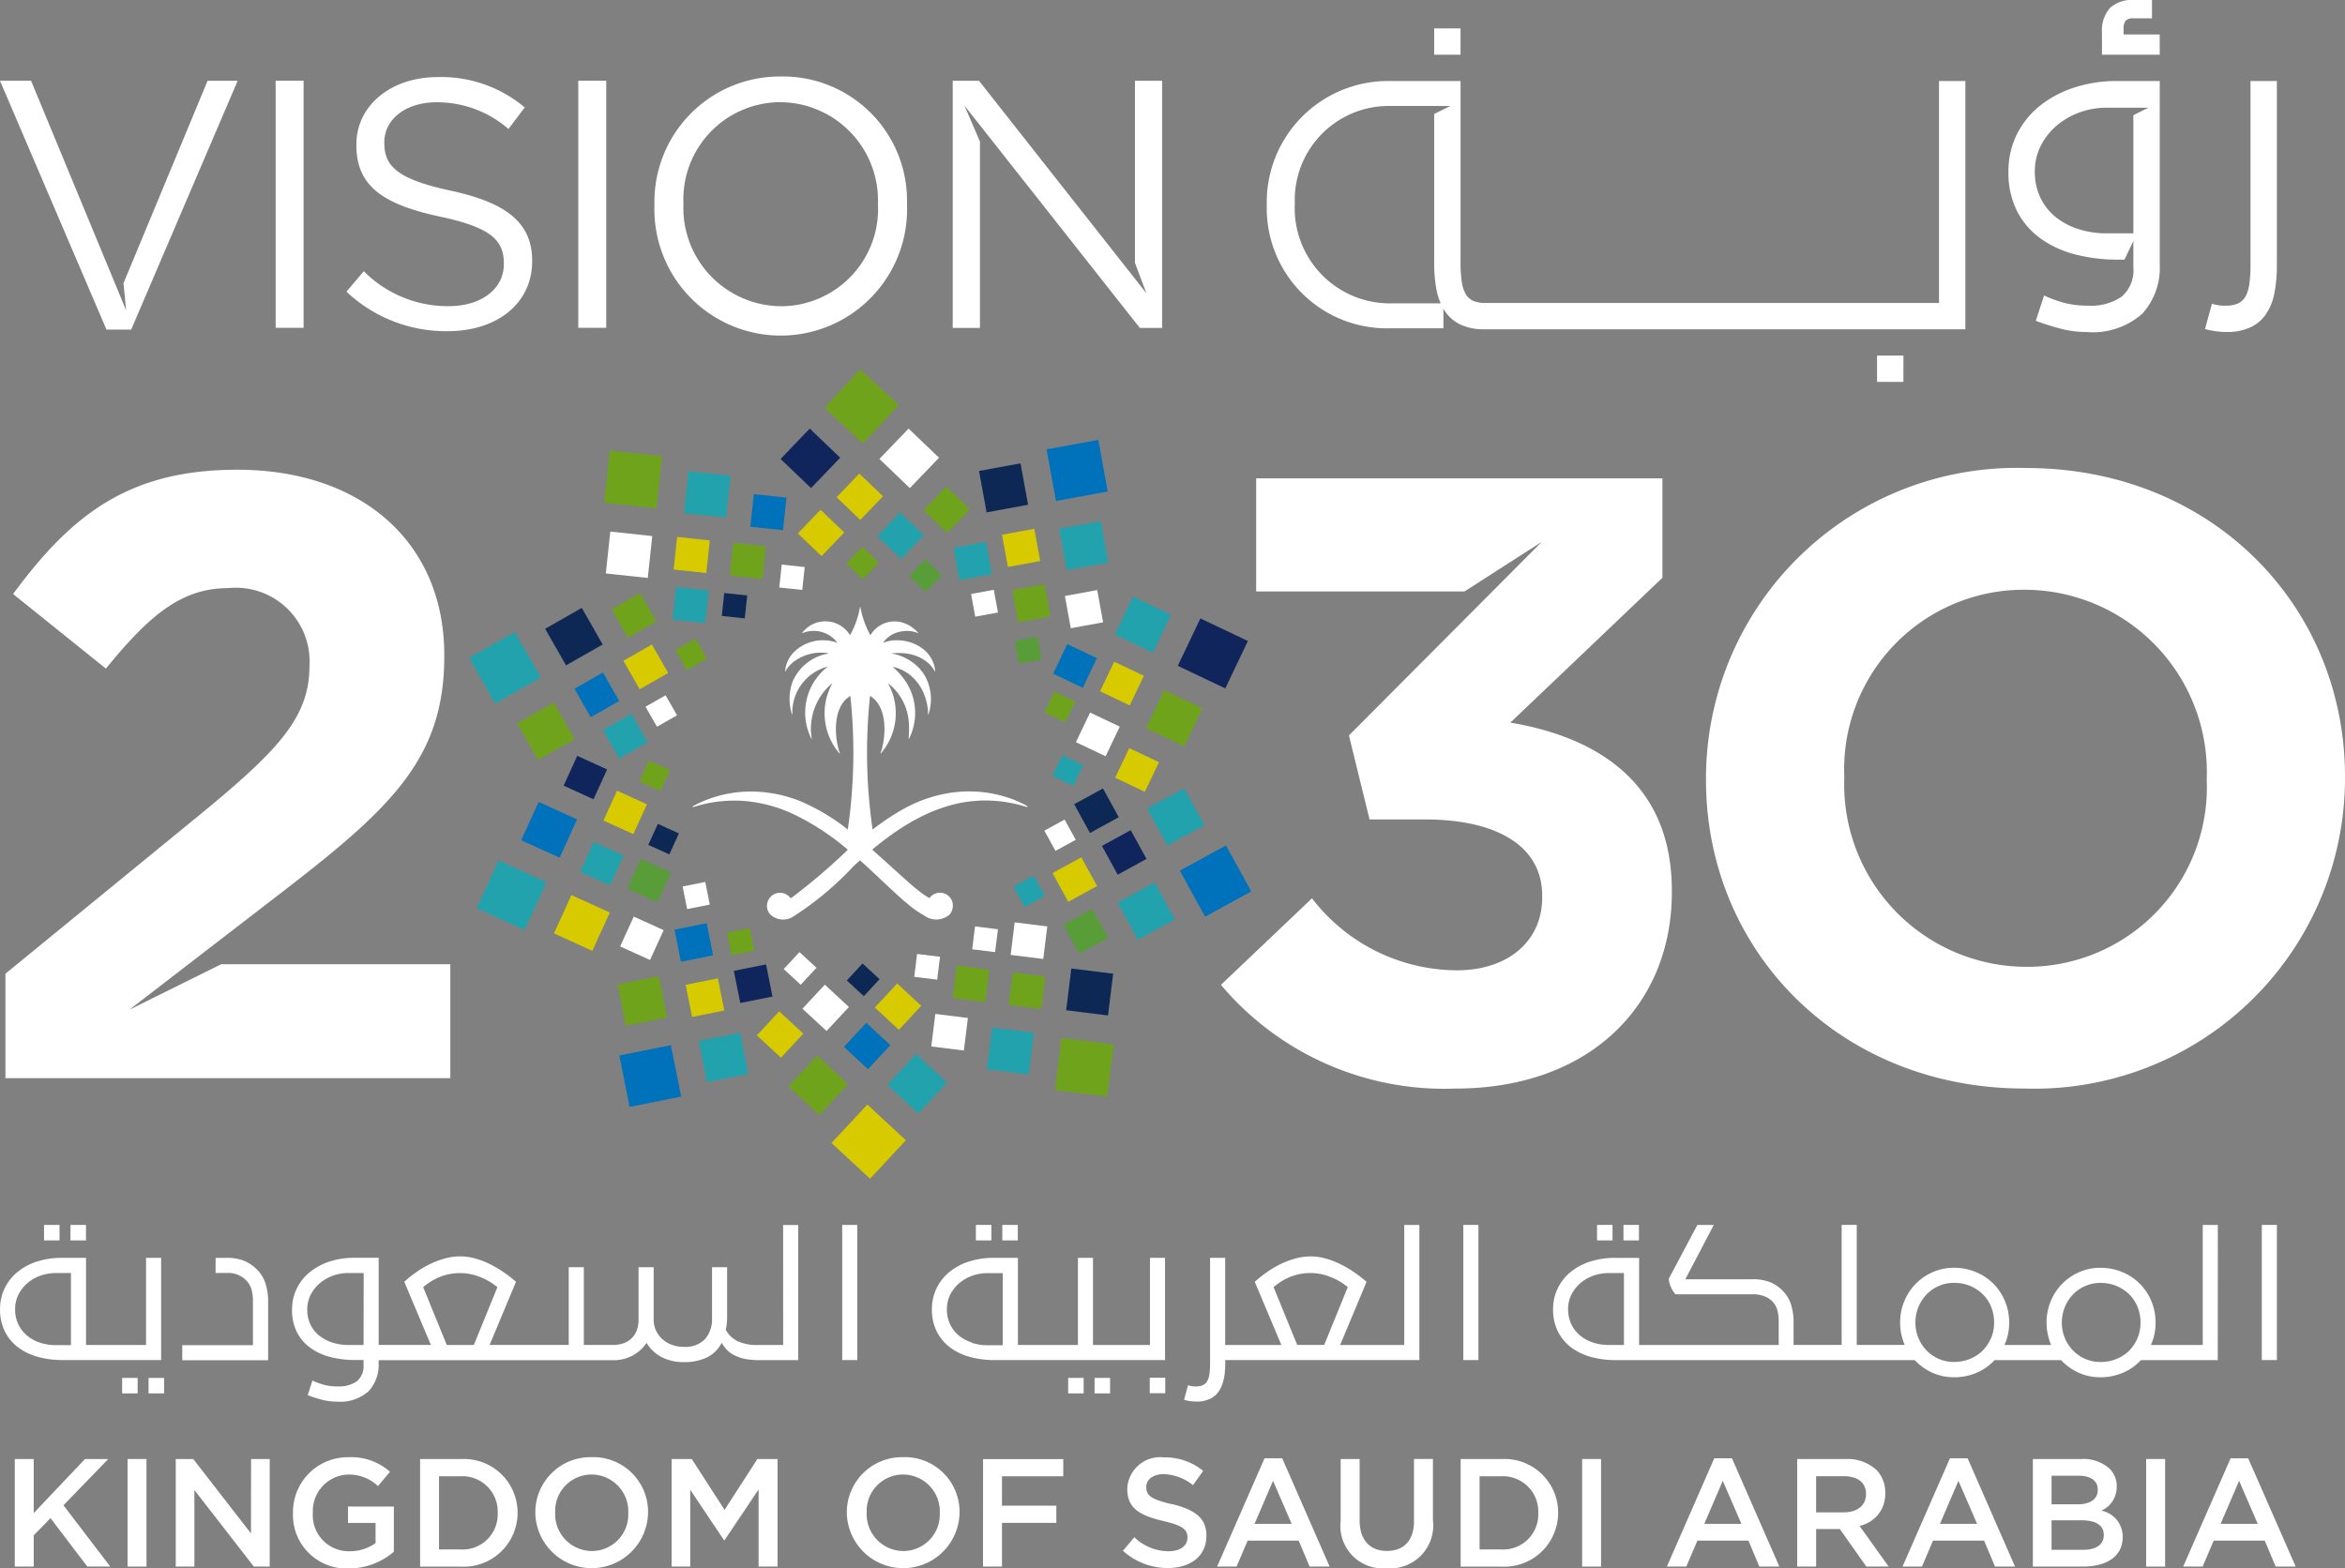 <svg id="Group_2275" data-name="Group 2275" xmlns="http://www.w3.org/2000/svg" xmlns:xlink="http://www.w3.org/1999/xlink" width="96.503" height="64.559" viewBox="0 0 96.503 64.559">
  <rect x="0" y="0" width="96.503" height="64.559" fill="#808080" stroke="none"/>
  <defs>
    <clipPath id="clip-path">
      <rect id="Rectangle_1152" data-name="Rectangle 1152" width="96.503" height="64.559" fill="none"/>
    </clipPath>
  </defs>
  <g id="Group_2274" data-name="Group 2274" clip-path="url(#clip-path)">
    <path id="Path_4936" data-name="Path 4936" d="M352.049,23.011a1.589,1.589,0,0,0,.644-.548,2.35,2.35,0,0,0,.346-.866,5.865,5.865,0,0,0,.1-1.144V12.871h-1.085v7.582a5.393,5.393,0,0,1-.048.778,1.453,1.453,0,0,1-.162.515.684.684,0,0,1-.312.284,1.258,1.258,0,0,1-.509.088,1.653,1.653,0,0,1-.556-.081l-.285,1.042a3.331,3.331,0,0,0,.882.122,2.287,2.287,0,0,0,.983-.19" transform="translate(-259.44 -9.536)" fill="#fff"/>
    <path id="Path_4937" data-name="Path 4937" d="M336.186,1.417H334.7V1.166a.5.5,0,0,1,.088-.317.438.438,0,0,1,.335-.094h.746V0H335.1a1.317,1.317,0,0,0-.957.325,1.417,1.417,0,0,0-.332,1.042v.884h2.377Z" transform="translate(-247.309)" fill="#fff"/>
    <rect id="Rectangle_1092" data-name="Rectangle 1092" width="1.085" height="1.083" transform="translate(77.246 14.637)" fill="#fff"/>
    <rect id="Rectangle_1093" data-name="Rectangle 1093" width="1.085" height="1.083" transform="translate(59.02 1.169)" fill="#fff"/>
    <path id="Path_4938" data-name="Path 4938" d="M320.292,19.363a4.277,4.277,0,0,0,1.431.65,6.858,6.858,0,0,0,1.722.21h.287l.365-.764v1.075a1.426,1.426,0,0,1-.488,1.219,2.249,2.249,0,0,1-1.371.365,3.923,3.923,0,0,1-.9-.095,5.256,5.256,0,0,1-.916-.324l-.339,1.042a9.856,9.856,0,0,0,1.105.345,4.148,4.148,0,0,0,.97.115,3.076,3.076,0,0,0,2.306-.751,2.809,2.809,0,0,0,.719-2.024V12.871h-1.736a5.6,5.6,0,0,0-1.831.285,4.425,4.425,0,0,0-1.418.778,3.477,3.477,0,0,0-.916,1.178,3.406,3.406,0,0,0-.325,1.482,3.493,3.493,0,0,0,.36,1.645,3.167,3.167,0,0,0,.977,1.124m0-3.838a2.655,2.655,0,0,1,.664-.833,3.09,3.09,0,0,1,.942-.535,3.248,3.248,0,0,1,1.064-.188v0h1.753l-.62.309v4.863H323a3.763,3.763,0,0,1-1.146-.17,2.869,2.869,0,0,1-.943-.494,2.285,2.285,0,0,1-.637-.8,2.438,2.438,0,0,1-.231-1.083,2.3,2.3,0,0,1,.251-1.069" transform="translate(-236.304 -9.536)" fill="#fff"/>
    <path id="Path_4939" data-name="Path 4939" d="M206.189,23.05h2.255v-.811c.022.038.043.077.068.112a1.587,1.587,0,0,0,.644.549,2.286,2.286,0,0,0,.983.19h19.785V12.871h-1.085v9.136H210.18a1.253,1.253,0,0,1-.509-.088.684.684,0,0,1-.312-.284,1.461,1.461,0,0,1-.162-.514,5.411,5.411,0,0,1-.047-.779V12.871h-2.932a4.991,4.991,0,0,0-5.043,5.09v.028a4.944,4.944,0,0,0,5.015,5.061m-3.86-5.118a3.869,3.869,0,0,1,3.86-4.035h2.539l-.665.331v6.113a5.823,5.823,0,0,0,.1,1.144,2.616,2.616,0,0,0,.168.538h-2.117a3.916,3.916,0,0,1-3.888-4.063Z" transform="translate(-149.044 -9.536)" fill="#fff"/>
    <path id="Path_4940" data-name="Path 4940" d="M158.8,20.327l.472,1.248-6.891-8.749H151.3V23h1.121V15.331l-.638-1.482L159,23h.917V12.826H158.8Z" transform="translate(-112.093 -9.502)" fill="#fff"/>
    <path id="Path_4941" data-name="Path 4941" d="M205.812,86.033l6.256-5.962V75.979H195.35v4.656h8.573l3.181-2.043-7.937,7.969.849,3.458h2.262c3.04,0,4.843,1.129,4.843,3.14v.07c0,1.835-1.449,3-3.5,3a7.552,7.552,0,0,1-5.973-2.963L193.9,96.828a12.014,12.014,0,0,0,9.649,4.269c5.514,0,8.907-3.422,8.907-8.079v-.07c0-4.586-3.287-6.35-6.645-6.914" transform="translate(-143.655 -56.29)" fill="#fff"/>
    <path id="Path_4942" data-name="Path 4942" d="M109.141,12.154a5.157,5.157,0,0,0-5.211,5.259v.029a5.2,5.2,0,1,0,10.393-.029v-.03a5.109,5.109,0,0,0-5.182-5.23m3.988,5.288a4,4,0,0,1-3.988,4.169,4.047,4.047,0,0,1-4.018-4.2v-.03a4,4,0,0,1,3.988-4.169,4.046,4.046,0,0,1,4.017,4.2Z" transform="translate(-76.998 -9.005)" fill="#fff"/>
    <path id="Path_4943" data-name="Path 4943" d="M284.111,74.344a12.783,12.783,0,0,0-13.184,12.77v.071c0,7.02,5.478,12.7,13.113,12.7a12.783,12.783,0,0,0,13.184-12.771v-.07c0-7.02-5.479-12.7-13.113-12.7m7.423,12.841a7.392,7.392,0,0,1-7.423,7.69,7.509,7.509,0,0,1-7.493-7.761v-.07a7.392,7.392,0,0,1,7.423-7.69,7.509,7.509,0,0,1,7.494,7.76Z" transform="translate(-200.721 -55.079)" fill="#fff"/>
    <rect id="Rectangle_1094" data-name="Rectangle 1094" width="1.15" height="10.169" transform="translate(23.798 3.324)" fill="#fff"/>
    <path id="Path_4944" data-name="Path 4944" d="M5.967,96.84l1.051-.809,5.407-4.166c4.383-3.386,6.5-5.432,6.5-9.56v-.07c0-4.621-3.393-7.621-8.518-7.621-4.418,0-6.786,1.8-9.226,5.116L5,82.8c1.838-2.258,3.146-3.315,5.054-3.315a3.033,3.033,0,0,1,3.323,3.21c0,2.046-1.2,3.386-4.277,5.927L.866,95.357v4.3H19.175V94.969H9.741Z" transform="translate(-0.642 -55.279)" fill="#fff"/>
    <path id="Path_4945" data-name="Path 4945" d="M5.4,23.068,9.782,12.826H8.545L5.082,21.162l.111,1.118-.287-.694-3-7.246-.627-1.515H0L4.382,23.068Z" transform="translate(-0.001 -9.502)" fill="#fff"/>
    <rect id="Rectangle_1095" data-name="Rectangle 1095" width="1.15" height="10.169" transform="translate(11.344 3.324)" fill="#fff"/>
    <path id="Path_4946" data-name="Path 4946" d="M59.35,16.943c-2.242-.48-2.766-1.017-2.766-1.976v-.029c0-.915.844-1.642,2.169-1.642a4.481,4.481,0,0,1,2.94,1.1l.669-.886a5.322,5.322,0,0,0-3.58-1.25c-1.936,0-3.348,1.177-3.348,2.775v.029c0,1.671,1.077,2.426,3.42,2.935,2.14.45,2.649.988,2.649,1.932v.029c0,1-.9,1.728-2.27,1.728a4.858,4.858,0,0,1-3.494-1.438l-.713.842a5.966,5.966,0,0,0,4.163,1.627c2.023,0,3.479-1.134,3.479-2.877V19.82c0-1.554-1.048-2.382-3.318-2.877" transform="translate(-40.768 -9.087)" fill="#fff"/>
    <path id="Path_4947" data-name="Path 4947" d="M125.158,68.076l1.253,1.2-1.2,1.25-1.253-1.2Z" transform="translate(-91.835 -50.435)" fill="#11255d"/>
    <path id="Path_4948" data-name="Path 4948" d="M139.664,69.326l1.252,1.2,1.2-1.25-1.253-1.2Z" transform="translate(-103.473 -50.435)" fill="#fff"/>
    <path id="Path_4949" data-name="Path 4949" d="M132.855,76.2l.976.934.936-.974-.976-.934Z" transform="translate(-98.428 -55.733)" fill="#d7cb00"/>
    <path id="Path_4950" data-name="Path 4950" d="M146.659,78.263l.976.935.936-.974-.976-.935Z" transform="translate(-108.655 -57.261)" fill="#70a31c"/>
    <path id="Path_4951" data-name="Path 4951" d="M126.7,81.945l.976.935.936-.974-.975-.935Z" transform="translate(-93.867 -59.989)" fill="#d7cb00"/>
    <path id="Path_4952" data-name="Path 4952" d="M139.331,82.382l.975.935.936-.974-.976-.935Z" transform="translate(-103.226 -60.313)" fill="#22a2ad"/>
    <path id="Path_4953" data-name="Path 4953" d="M134.391,87.53l.686.658.658-.685-.686-.657Z" transform="translate(-99.566 -64.34)" fill="#70a31c"/>
    <path id="Path_4954" data-name="Path 4954" d="M144.38,89.522l.686.658.659-.685-.686-.657Z" transform="translate(-106.967 -65.817)" fill="#589d38"/>
    <rect id="Rectangle_1096" data-name="Rectangle 1096" width="2.165" height="2.161" transform="translate(43.068 18.496) rotate(-10.384)" fill="#0072bb"/>
    <rect id="Rectangle_1097" data-name="Rectangle 1097" width="1.736" height="1.733" transform="translate(40.289 19.385) rotate(-10.378)" fill="#0d2854"/>
    <rect id="Rectangle_1098" data-name="Rectangle 1098" width="1.736" height="1.733" transform="matrix(0.984, -0.18, 0.18, 0.984, 43.59, 21.762)" fill="#22a2ad"/>
    <rect id="Rectangle_1099" data-name="Rectangle 1099" width="1.352" height="1.349" transform="translate(41.235 22.01) rotate(-10.378)" fill="#d7cb00"/>
    <rect id="Rectangle_1100" data-name="Rectangle 1100" width="1.352" height="1.349" transform="translate(43.823 24.532) rotate(-10.378)" fill="#fff"/>
    <rect id="Rectangle_1101" data-name="Rectangle 1101" width="1.352" height="1.35" transform="translate(39.242 22.55) rotate(-10.378)" fill="#22a2ad"/>
    <rect id="Rectangle_1102" data-name="Rectangle 1102" width="1.352" height="1.349" transform="translate(41.657 24.289) rotate(-10.378)" fill="#70a31c"/>
    <rect id="Rectangle_1103" data-name="Rectangle 1103" width="0.951" height="0.95" transform="translate(39.962 24.449) rotate(-10.393)" fill="#fff"/>
    <rect id="Rectangle_1104" data-name="Rectangle 1104" width="0.951" height="0.949" transform="translate(41.759 26.38) rotate(-10.362)" fill="#589d38"/>
    <path id="Path_4955" data-name="Path 4955" d="M187.973,98.236l-.93,1.951,1.955.928.93-1.951Z" transform="translate(-138.574 -72.78)" fill="#11255d"/>
    <path id="Path_4956" data-name="Path 4956" d="M177.792,94.758l-.746,1.565,1.568.744.746-1.565Z" transform="translate(-131.168 -70.203)" fill="#22a2ad"/>
    <path id="Path_4957" data-name="Path 4957" d="M182.744,109.635,182,111.2l1.569.744.746-1.565Z" transform="translate(-134.836 -81.225)" fill="#70a31c"/>
    <path id="Path_4958" data-name="Path 4958" d="M175.286,105.106l-.581,1.219,1.221.58.581-1.219Z" transform="translate(-129.434 -77.87)" fill="#d7cb00"/>
    <path id="Path_4959" data-name="Path 4959" d="M177.677,118.83l-.581,1.219,1.221.58.582-1.219Z" transform="translate(-131.205 -88.037)" fill="#d7cb00"/>
    <path id="Path_4960" data-name="Path 4960" d="M167.827,102.306l-.581,1.219,1.221.58.581-1.219Z" transform="translate(-123.907 -75.795)" fill="#0072bb"/>
    <path id="Path_4961" data-name="Path 4961" d="M171.45,113.187l-.581,1.219,1.221.58.582-1.219Z" transform="translate(-126.591 -83.857)" fill="#fff"/>
    <path id="Path_4962" data-name="Path 4962" d="M166.275,109.871l-.409.857.859.408.409-.857Z" transform="translate(-122.885 -81.4)" fill="#70a31c"/>
    <rect id="Rectangle_1105" data-name="Rectangle 1105" width="0.95" height="0.951" transform="matrix(0.43, -0.903, 0.903, 0.43, 43.307, 31.943)" fill="#22a2ad"/>
    <path id="Path_4963" data-name="Path 4963" d="M189.271,134.289l-1.9,1.039,1.041,1.894,1.9-1.039Z" transform="translate(-138.819 -99.49)" fill="#0072bb"/>
    <path id="Path_4964" data-name="Path 4964" d="M183.7,125.215l-1.522.834.835,1.519,1.522-.834Z" transform="translate(-134.971 -92.768)" fill="#22a2ad"/>
    <path id="Path_4965" data-name="Path 4965" d="M179,140.172l-1.523.834.835,1.52,1.522-.834Z" transform="translate(-131.484 -103.849)" fill="#22a2ad"/>
    <path id="Path_4966" data-name="Path 4966" d="M176.183,131.868l-1.185.649.65,1.183,1.186-.649Z" transform="translate(-129.651 -97.697)" fill="#11255d"/>
    <path id="Path_4967" data-name="Path 4967" d="M170.077,144.394l-1.186.649.65,1.183,1.186-.649Z" transform="translate(-125.126 -106.977)" fill="#589d38"/>
    <path id="Path_4968" data-name="Path 4968" d="M171.775,125.241l-1.186.649.65,1.184,1.186-.649Z" transform="translate(-126.384 -92.787)" fill="#0d2854"/>
    <path id="Path_4969" data-name="Path 4969" d="M168.334,136.181l-1.186.649.65,1.183,1.186-.649Z" transform="translate(-123.835 -100.893)" fill="#d7cb00"/>
    <path id="Path_4970" data-name="Path 4970" d="M166.687,130.183l-.834.457.458.832.834-.456Z" transform="translate(-122.875 -96.449)" fill="#fff"/>
    <path id="Path_4971" data-name="Path 4971" d="M161.79,139.1l-.834.457.457.832.834-.456Z" transform="translate(-119.247 -103.054)" fill="#22a2ad"/>
    <rect id="Rectangle_1106" data-name="Rectangle 1106" width="2.161" height="2.165" transform="matrix(0.123, -0.992, 0.992, 0.123, 43.416, 44.868)" fill="#70a31c"/>
    <rect id="Rectangle_1107" data-name="Rectangle 1107" width="1.733" height="1.736" transform="matrix(0.123, -0.992, 0.992, 0.123, 43.875, 41.584)" fill="#0d2854"/>
    <rect id="Rectangle_1108" data-name="Rectangle 1108" width="1.733" height="1.737" transform="matrix(0.123, -0.992, 0.992, 0.123, 40.614, 44.015)" fill="#22a2ad"/>
    <rect id="Rectangle_1109" data-name="Rectangle 1109" width="1.35" height="1.352" transform="matrix(0.123, -0.992, 0.992, 0.123, 41.511, 41.366)" fill="#70a31c"/>
    <rect id="Rectangle_1110" data-name="Rectangle 1110" width="1.35" height="1.352" transform="matrix(0.123, -0.992, 0.992, 0.123, 38.325, 43.074)" fill="#fff"/>
    <rect id="Rectangle_1111" data-name="Rectangle 1111" width="1.35" height="1.352" transform="translate(41.591 39.306) rotate(-82.935)" fill="#fff"/>
    <rect id="Rectangle_1112" data-name="Rectangle 1112" width="1.35" height="1.352" transform="translate(39.206 41.084) rotate(-82.935)" fill="#70a31c"/>
    <rect id="Rectangle_1113" data-name="Rectangle 1113" width="0.949" height="0.951" transform="matrix(0.123, -0.992, 0.992, 0.123, 40.008, 39.074)" fill="#fff"/>
    <rect id="Rectangle_1114" data-name="Rectangle 1114" width="0.949" height="0.951" transform="matrix(0.123, -0.992, 0.992, 0.123, 37.624, 40.207)" fill="#fff"/>
    <path id="Path_4972" data-name="Path 4972" d="M135.116,176.914l-1.586-1.47-1.473,1.584,1.586,1.47Z" transform="translate(-97.837 -129.98)" fill="#d7cb00"/>
    <path id="Path_4973" data-name="Path 4973" d="M133.988,60.132l-1.586-1.47-1.473,1.584,1.586,1.47Z" transform="translate(-97.001 -43.461)" fill="#70a31c"/>
    <path id="Path_4974" data-name="Path 4974" d="M143.379,168.592l-1.273-1.179-1.181,1.27,1.273,1.179Z" transform="translate(-104.407 -124.031)" fill="#22a2ad"/>
    <path id="Path_4975" data-name="Path 4975" d="M127.672,168.852l-1.273-1.179-1.181,1.27,1.273,1.179Z" transform="translate(-92.77 -124.224)" fill="#70a31c"/>
    <path id="Path_4976" data-name="Path 4976" d="M135.931,163.4l-.991-.918-.92.989.991.918Z" transform="translate(-99.291 -120.38)" fill="#0072bb"/>
    <path id="Path_4977" data-name="Path 4977" d="M122.1,161.569l-.991-.918-.92.989.991.919Z" transform="translate(-89.042 -119.022)" fill="#d7cb00"/>
    <path id="Path_4978" data-name="Path 4978" d="M140.842,157.14l-.991-.918-.92.989.991.918Z" transform="translate(-102.93 -115.74)" fill="#d7cb00"/>
    <path id="Path_4979" data-name="Path 4979" d="M129.355,157.33l-.991-.918-.92.989.991.918Z" transform="translate(-94.42 -115.881)" fill="#fff"/>
    <path id="Path_4980" data-name="Path 4980" d="M135.842,153.7l-.7-.646-.647.7.7.646Z" transform="translate(-99.646 -113.396)" fill="#0d2854"/>
    <path id="Path_4981" data-name="Path 4981" d="M125.82,151.878l-.7-.646-.648.7.7.646Z" transform="translate(-92.22 -112.043)" fill="#fff"/>
    <rect id="Rectangle_1115" data-name="Rectangle 1115" width="2.165" height="2.16" transform="translate(25.486 43.444) rotate(-11.33)" fill="#0072bb"/>
    <rect id="Rectangle_1116" data-name="Rectangle 1116" width="1.736" height="1.733" transform="matrix(0.981, -0.196, 0.196, 0.981, 28.753, 42.844)" fill="#22a2ad"/>
    <rect id="Rectangle_1117" data-name="Rectangle 1117" width="1.736" height="1.733" transform="translate(25.413 40.522) rotate(-11.345)" fill="#70a31c"/>
    <rect id="Rectangle_1118" data-name="Rectangle 1118" width="1.352" height="1.35" transform="translate(28.216 40.535) rotate(-11.327)" fill="#d7cb00"/>
    <rect id="Rectangle_1119" data-name="Rectangle 1119" width="1.352" height="1.35" transform="translate(30.199 39.962) rotate(-11.327)" fill="#11255d"/>
    <rect id="Rectangle_1120" data-name="Rectangle 1120" width="1.352" height="1.35" transform="translate(27.756 38.264) rotate(-11.327)" fill="#0072bb"/>
    <rect id="Rectangle_1121" data-name="Rectangle 1121" width="0.951" height="0.949" transform="translate(29.92 38.389) rotate(-11.319)" fill="#70a31c"/>
    <rect id="Rectangle_1122" data-name="Rectangle 1122" width="0.951" height="0.949" transform="translate(28.091 36.489) rotate(-11.35)" fill="#fff"/>
    <path id="Path_4982" data-name="Path 4982" d="M77.675,139.552l.9-1.966-1.97-.9-.9,1.966Z" transform="translate(-56.087 -101.27)" fill="#22a2ad"/>
    <path id="Path_4983" data-name="Path 4983" d="M89.551,144.472l.72-1.577-1.58-.718-.72,1.577Z" transform="translate(-65.175 -105.334)" fill="#d7cb00"/>
    <path id="Path_4984" data-name="Path 4984" d="M84.352,129.677l.72-1.577-1.581-.719-.72,1.578Z" transform="translate(-61.323 -94.373)" fill="#0072bb"/>
    <rect id="Rectangle_1123" data-name="Rectangle 1123" width="1.35" height="1.351" transform="translate(23.874 35.884) rotate(-65.486)" fill="#22a2ad"/>
    <path id="Path_4985" data-name="Path 4985" d="M99.712,147.38l.561-1.228-1.23-.559-.561,1.228Z" transform="translate(-72.962 -107.865)" fill="#fff"/>
    <rect id="Rectangle_1124" data-name="Rectangle 1124" width="1.35" height="1.351" transform="translate(23.195 32.339) rotate(-65.477)" fill="#11255d"/>
    <rect id="Rectangle_1125" data-name="Rectangle 1125" width="1.35" height="1.351" transform="translate(25.818 36.578) rotate(-65.477)" fill="#589d38"/>
    <path id="Path_4986" data-name="Path 4986" d="M97.059,127.384l.561-1.228-1.23-.56-.561,1.229Z" transform="translate(-70.996 -93.05)" fill="#d7cb00"/>
    <path id="Path_4987" data-name="Path 4987" d="M103.823,132.122l.394-.864-.866-.394-.394.864Z" transform="translate(-76.278 -96.953)" fill="#0d2854"/>
    <path id="Path_4988" data-name="Path 4988" d="M102.4,122.053l.394-.864-.866-.393-.394.864Z" transform="translate(-75.224 -89.494)" fill="#70a31c"/>
    <path id="Path_4989" data-name="Path 4989" d="M75.577,103.329l1.881-1.07-1.073-1.877-1.88,1.07Z" transform="translate(-55.198 -74.37)" fill="#22a2ad"/>
    <path id="Path_4990" data-name="Path 4990" d="M82.977,113.958l1.509-.858-.861-1.506-1.508.859Z" transform="translate(-60.838 -82.676)" fill="#70a31c"/>
    <path id="Path_4991" data-name="Path 4991" d="M87.434,98.923l1.509-.858-.861-1.506-1.508.859Z" transform="translate(-64.14 -71.537)" fill="#0d2854"/>
    <path id="Path_4992" data-name="Path 4992" d="M91.892,108.662l1.174-.669-.67-1.172-1.174.668Z" transform="translate(-67.583 -79.14)" fill="#0072bb"/>
    <path id="Path_4993" data-name="Path 4993" d="M97.789,96.037l1.174-.669-.67-1.172-1.174.668Z" transform="translate(-71.952 -69.787)" fill="#70a31c"/>
    <path id="Path_4994" data-name="Path 4994" d="M96.407,115.214l1.175-.668-.67-1.173-1.175.669Z" transform="translate(-70.929 -83.995)" fill="#22a2ad"/>
    <path id="Path_4995" data-name="Path 4995" d="M99.667,104.218l1.175-.668-.67-1.173L99,103.046Z" transform="translate(-73.344 -75.848)" fill="#d7cb00"/>
    <path id="Path_4996" data-name="Path 4996" d="M102.986,111.734l.826-.47-.471-.824-.826.47Z" transform="translate(-75.95 -81.821)" fill="#fff"/>
    <path id="Path_4997" data-name="Path 4997" d="M107.733,102.738l.827-.47-.471-.824-.827.47Z" transform="translate(-79.467 -75.156)" fill="#70a31c"/>
    <rect id="Rectangle_1126" data-name="Rectangle 1126" width="2.161" height="2.164" transform="matrix(0.106, -0.994, 0.994, 0.106, 24.865, 20.693)" fill="#70a31c"/>
    <rect id="Rectangle_1127" data-name="Rectangle 1127" width="1.733" height="1.737" transform="translate(24.931 23.604) rotate(-83.894)" fill="#fff"/>
    <rect id="Rectangle_1128" data-name="Rectangle 1128" width="1.733" height="1.737" transform="translate(28.151 21.119) rotate(-83.894)" fill="#22a2ad"/>
    <rect id="Rectangle_1129" data-name="Rectangle 1129" width="1.35" height="1.352" transform="translate(27.722 23.443) rotate(-83.884)" fill="#d7cb00"/>
    <rect id="Rectangle_1130" data-name="Rectangle 1130" width="1.35" height="1.352" transform="translate(30.879 21.682) rotate(-83.904)" fill="#0072bb"/>
    <rect id="Rectangle_1131" data-name="Rectangle 1131" width="1.35" height="1.352" transform="translate(27.675 25.504) rotate(-83.883)" fill="#22a2ad"/>
    <rect id="Rectangle_1132" data-name="Rectangle 1132" width="1.35" height="1.352" transform="translate(30.031 23.686) rotate(-83.882)" fill="#70a31c"/>
    <rect id="Rectangle_1133" data-name="Rectangle 1133" width="0.949" height="0.951" transform="matrix(0.106, -0.994, 0.994, 0.106, 29.704, 25.353)" fill="#0d2854"/>
    <rect id="Rectangle_1134" data-name="Rectangle 1134" width="0.949" height="0.952" transform="matrix(0.106, -0.994, 0.994, 0.106, 32.069, 24.182)" fill="#fff"/>
    <path id="Path_4998" data-name="Path 4998" d="M123.787,104.6a4.433,4.433,0,0,0-.859-.371,5.11,5.11,0,0,0-2.361-.173,5.71,5.71,0,0,0-1.022.264l-.1.036a5.614,5.614,0,0,0-.541.241q-.231.117-.462.256a11,11,0,0,0-1.029.706,22.042,22.042,0,0,1-.106-5.49.008.008,0,0,1,.012-.005c.816.513.587,1.947.416,2.357,0,.008.009.014.015.007a2.53,2.53,0,0,0,.311-2.861c0-.008.006-.015.012-.01a2.317,2.317,0,0,1,.368.375,2.229,2.229,0,0,1,.462,1.218,3.641,3.641,0,0,1,0,.551c0,.043-.006.084-.01.122,0,.006,0,.008.01.006s0,0,.005,0a2.349,2.349,0,0,0-.005-2.144,2.684,2.684,0,0,0-.462-.631c-.057-.059-.118-.118-.184-.175a.008.008,0,0,1,.007-.014,1.775,1.775,0,0,1,.177.052,1.736,1.736,0,0,1,.462.243,1.916,1.916,0,0,1,.643.867,2.187,2.187,0,0,1,.149.792.008.008,0,0,0,.016,0,1.972,1.972,0,0,0-.165-1.62,1.908,1.908,0,0,0-.643-.622,2.069,2.069,0,0,0-.462-.206,1.341,1.341,0,0,0-.221-.049c-.009,0-.007-.015,0-.016q.114-.01.219-.012a2.262,2.262,0,0,1,.462.037,1.678,1.678,0,0,1,.643.255,1.344,1.344,0,0,1,.432.462c0,.008.016,0,.015-.006a1.3,1.3,0,0,0-.447-.869,1.658,1.658,0,0,0-.643-.338,1.844,1.844,0,0,0-.462-.066,1.452,1.452,0,0,0-.576.1c-.007,0-.014-.005-.009-.012a1.088,1.088,0,0,1,.586-.414,1.325,1.325,0,0,1,.462-.055,1.027,1.027,0,0,1,.378.089.008.008,0,0,0,.009-.013,1.444,1.444,0,0,0-.387-.314A1.237,1.237,0,0,0,118.44,97a1.156,1.156,0,0,0-1.111.551.008.008,0,0,1-.013,0c-.054-.1-.105-.2-.154-.313a3.705,3.705,0,0,1-.252-.839.007.007,0,1,0-.014,0,3.737,3.737,0,0,1-.253.842c-.048.11-.1.215-.152.309a.008.008,0,0,1-.013,0,1.19,1.19,0,0,0-1.96-.087.008.008,0,0,0,.009.013,1.212,1.212,0,0,1,1.425.38.008.008,0,0,1-.01.012,1.7,1.7,0,0,0-1.829.453,1.288,1.288,0,0,0-.3.717c0,.009.011.014.016.006a1.262,1.262,0,0,1,.283-.348,1.868,1.868,0,0,1,1.472-.394c.009,0,.011.015,0,.016a1.948,1.948,0,0,0-1.474,1.179,2.111,2.111,0,0,0-.017,1.317.008.008,0,0,0,.016,0c0-.012,0-.024,0-.036a1.951,1.951,0,0,1,1.43-1.918.008.008,0,0,1,.007.014,2.387,2.387,0,0,0-.651,2.95.008.008,0,0,0,.015,0,2.422,2.422,0,0,1,.82-2.265c.007-.005.018,0,.013.01a2.53,2.53,0,0,0,.311,2.861c.006.007.018,0,.015-.007-.171-.41-.4-1.844.416-2.357a.008.008,0,0,1,.013.005,22,22,0,0,1-.106,5.49,8.349,8.349,0,0,0-2.032-1.2c-.085-.032-.168-.06-.25-.087a5.369,5.369,0,0,0-1.92-.273,4.961,4.961,0,0,0-1.981.5c-.077.038-.142.074-.193.1a.019.019,0,0,0,.016.034c.059-.019.118-.035.176-.052a5.481,5.481,0,0,1,1.981-.194,5.91,5.91,0,0,1,1.92.516,10.161,10.161,0,0,1,2.285,1.487,25.026,25.026,0,0,1-2.285,1.953l-.073.04a.535.535,0,0,0-.953.188.516.516,0,0,0,.1.461.768.768,0,0,0,.922.134,12.767,12.767,0,0,0,2.529-2.106c.085-.078.172-.157.26-.235.088.078.174.156.259.234.464.425.889.839,1.278,1.192.16.145.314.28.462.4a4.047,4.047,0,0,0,.643.446.835.835,0,0,0,1.022-.022c.016-.014.032-.027.047-.042a.6.6,0,0,0,.1-.461.538.538,0,0,0-.4-.4.535.535,0,0,0-.552.208,1.937,1.937,0,0,1-.221-.135,7.562,7.562,0,0,1-.643-.519c-.145-.127-.3-.266-.462-.414-.316-.287-.663-.6-1.032-.926a12.811,12.811,0,0,1,1.032-.78q.226-.153.462-.294c.209-.124.424-.239.643-.344a6.569,6.569,0,0,1,1.022-.391,5.4,5.4,0,0,1,2.361-.146,5.928,5.928,0,0,1,.841.2.019.019,0,0,0,.017-.034" transform="translate(-81.503 -71.415)" fill="#fff"/>
    <rect id="Rectangle_1135" data-name="Rectangle 1135" width="0.638" height="0.637" transform="translate(5.026 56.717)" fill="#fff"/>
    <path id="Path_4999" data-name="Path 4999" d="M157.585,204.007V199.8h-.621v3.587H154.62V199.8H154v3.587H151.53V199.8h-.978a3.32,3.32,0,0,0-1.056.159,2.434,2.434,0,0,0-.807.442,1.966,1.966,0,0,0-.516.671,1.938,1.938,0,0,0-.182.836,1.987,1.987,0,0,0,.21.946,1.892,1.892,0,0,0,.559.651,2.413,2.413,0,0,0,.815.379,3.763,3.763,0,0,0,.978.124Zm-7.947-.72A1.625,1.625,0,0,1,149.1,203a1.357,1.357,0,0,1-.361-.465,1.422,1.422,0,0,1-.132-.624,1.3,1.3,0,0,1,.144-.608,1.539,1.539,0,0,1,.38-.473,1.712,1.712,0,0,1,.539-.3,1.891,1.891,0,0,1,.621-.1h.614v2.968h-.614a2.094,2.094,0,0,1-.656-.1" transform="translate(-109.64 -148.026)" fill="#fff"/>
    <rect id="Rectangle_1136" data-name="Rectangle 1136" width="0.621" height="5.562" transform="translate(34.659 50.42)" fill="#fff"/>
    <rect id="Rectangle_1137" data-name="Rectangle 1137" width="0.638" height="0.637" transform="translate(41.248 50.42)" fill="#fff"/>
    <rect id="Rectangle_1138" data-name="Rectangle 1138" width="0.638" height="0.637" transform="translate(47.315 56.71)" fill="#fff"/>
    <rect id="Rectangle_1139" data-name="Rectangle 1139" width="0.638" height="0.637" transform="translate(6.114 56.717)" fill="#fff"/>
    <path id="Path_5000" data-name="Path 5000" d="M66.592,199.516H65.576a1.935,1.935,0,0,1-.855-.155,1.145,1.145,0,0,1-.489-.465,2.671,2.671,0,0,0,.054-.581v-2h-.621v2.1a1.239,1.239,0,0,1-.287.856,1.107,1.107,0,0,1-.87.321,1.39,1.39,0,0,1-.5-.085,1.222,1.222,0,0,1-.389-.232,1.1,1.1,0,0,1-.256-.345,1.065,1.065,0,0,1-.1-.423v-2.193h-.622v2.147a1.22,1.22,0,0,1-.085.484.9.9,0,0,1-.233.325.923.923,0,0,1-.334.186,1.314,1.314,0,0,1-.4.058h-1.2v-3.2h-.621v3.2H54.511l1.087-2.6a5.527,5.527,0,0,0-.528-.407,4.647,4.647,0,0,0-.574-.333,3.392,3.392,0,0,0-.6-.225,2.3,2.3,0,0,0-.6-.081,2.326,2.326,0,0,0-.605.081,3.706,3.706,0,0,0-.6.221,3.808,3.808,0,0,0-.574.333,5.4,5.4,0,0,0-.517.41l1.095,2.6H49.946v-3.587h-.994a3.218,3.218,0,0,0-1.048.162,2.53,2.53,0,0,0-.811.446,1.983,1.983,0,0,0-.524.674,1.947,1.947,0,0,0-.187.849,2,2,0,0,0,.205.941,1.812,1.812,0,0,0,.559.643,2.443,2.443,0,0,0,.819.372,3.929,3.929,0,0,0,.986.12h.373v.179a.816.816,0,0,1-.279.7,1.286,1.286,0,0,1-.784.209,2.261,2.261,0,0,1-.517-.054,3.027,3.027,0,0,1-.524-.186l-.194.6a5.632,5.632,0,0,0,.633.2,2.382,2.382,0,0,0,.555.066,1.761,1.761,0,0,0,1.32-.43,1.607,1.607,0,0,0,.411-1.159v-.116H59.6a1.644,1.644,0,0,0,.8-.194,1.6,1.6,0,0,0,.571-.519,1.577,1.577,0,0,0,.613.582,1.927,1.927,0,0,0,.924.209,2.128,2.128,0,0,0,.952-.194,1.329,1.329,0,0,0,.6-.6,1.7,1.7,0,0,0,.19.26,1.109,1.109,0,0,0,.291.229,1.716,1.716,0,0,0,.431.163,2.34,2.34,0,0,0,.446.054v.007h1.793v-5.562h-.621Zm-17.267,0H48.7a2.173,2.173,0,0,1-.656-.1,1.654,1.654,0,0,1-.54-.283,1.311,1.311,0,0,1-.365-.457,1.4,1.4,0,0,1-.132-.62,1.322,1.322,0,0,1,.144-.612,1.512,1.512,0,0,1,.38-.477,1.776,1.776,0,0,1,.54-.306,1.848,1.848,0,0,1,.629-.108h.629Zm3.424,0-.97-2.379a2.466,2.466,0,0,1,.734-.442,2.24,2.24,0,0,1,.788-.139,2.2,2.2,0,0,1,.831.167,2.479,2.479,0,0,1,.7.414l-.97,2.379Z" transform="translate(-34.363 -144.154)" fill="#fff"/>
    <rect id="Rectangle_1140" data-name="Rectangle 1140" width="0.638" height="0.637" transform="translate(2.9 50.42)" fill="#fff"/>
    <rect id="Rectangle_1141" data-name="Rectangle 1141" width="0.638" height="0.637" transform="translate(65.722 50.42)" fill="#fff"/>
    <rect id="Rectangle_1142" data-name="Rectangle 1142" width="0.621" height="5.562" transform="translate(60.22 50.42)" fill="#fff"/>
    <rect id="Rectangle_1143" data-name="Rectangle 1143" width="0.638" height="0.637" transform="translate(40.16 50.42)" fill="#fff"/>
    <path id="Path_5001" data-name="Path 5001" d="M32.478,201.568a2.314,2.314,0,0,0-.1-.682,1.425,1.425,0,0,0-.3-.542,1.672,1.672,0,0,0-.555-.407,1.848,1.848,0,0,0-.749-.135h-.458v.62h.543a.977.977,0,0,1,.427.1,1,1,0,0,1,.334.252.942.942,0,0,1,.182.357,1.863,1.863,0,0,1,.051.465v1.8H28.945v.62h3.533Z" transform="translate(-21.444 -148.026)" fill="#fff"/>
    <rect id="Rectangle_1144" data-name="Rectangle 1144" width="0.621" height="5.562" transform="translate(93.079 50.42)" fill="#fff"/>
    <rect id="Rectangle_1145" data-name="Rectangle 1145" width="0.638" height="0.637" transform="translate(66.809 50.42)" fill="#fff"/>
    <path id="Path_5002" data-name="Path 5002" d="M273.991,194.574h-.621v4.942h-2.135a2.176,2.176,0,0,0,.194-.914,2.284,2.284,0,0,0-.175-.895,2.187,2.187,0,0,0-1.2-1.194,2.3,2.3,0,0,0-.9-.174,2.13,2.13,0,0,0-.869.178,2.219,2.219,0,0,0-1.172,1.2,2.27,2.27,0,0,0-.171.883,2.213,2.213,0,0,0,.051.477,2.655,2.655,0,0,0,.136.438H265.21a2.176,2.176,0,0,0,.194-.914,2.284,2.284,0,0,0-.175-.895,2.188,2.188,0,0,0-1.2-1.194,2.3,2.3,0,0,0-.9-.174,2.13,2.13,0,0,0-.869.178,2.222,2.222,0,0,0-1.173,1.2,2.274,2.274,0,0,0-.171.883,2.213,2.213,0,0,0,.051.477,2.658,2.658,0,0,0,.136.438h-1.972v-4.942h-.621v4.942h-1.979v-.949a2.415,2.415,0,0,0-.094-.678,1.372,1.372,0,0,0-.3-.546,1.557,1.557,0,0,0-.543-.4,1.943,1.943,0,0,0-.769-.131h-2.748l1.169-2.234h-.676L251.39,196.8a1.35,1.35,0,0,0,.1.349,1.093,1.093,0,0,0,.182.279h3.168a1.308,1.308,0,0,1,.509.09.888.888,0,0,1,.345.244.826.826,0,0,1,.179.357,1.991,1.991,0,0,1,.047.449v.949h-5.746v-3.587h-.978a3.311,3.311,0,0,0-1.056.159,2.433,2.433,0,0,0-.807.442,1.965,1.965,0,0,0-.516.671,1.941,1.941,0,0,0-.182.836,1.987,1.987,0,0,0,.21.946,1.9,1.9,0,0,0,.559.651,2.409,2.409,0,0,0,.815.379,3.763,3.763,0,0,0,.978.124h12.321a2.234,2.234,0,0,0,.719.516,2.151,2.151,0,0,0,.9.19,2.32,2.32,0,0,0,.928-.186,2.188,2.188,0,0,0,.741-.52h2.733a2.234,2.234,0,0,0,.719.516,2.149,2.149,0,0,0,.9.19,2.321,2.321,0,0,0,.928-.186,2.2,2.2,0,0,0,.742-.52h3.159Zm-24.44,4.942h-.614a2.094,2.094,0,0,1-.656-.1,1.626,1.626,0,0,1-.535-.291,1.357,1.357,0,0,1-.361-.465,1.42,1.42,0,0,1-.132-.624,1.3,1.3,0,0,1,.143-.608,1.551,1.551,0,0,1,.381-.473,1.711,1.711,0,0,1,.539-.3,1.891,1.891,0,0,1,.621-.1h.614Zm15.1-.275a1.585,1.585,0,0,1-.35.515,1.568,1.568,0,0,1-.52.337,1.728,1.728,0,0,1-.649.12,1.558,1.558,0,0,1-.632-.128,1.576,1.576,0,0,1-.5-.349,1.616,1.616,0,0,1-.334-.515,1.648,1.648,0,0,1-.12-.627,1.679,1.679,0,0,1,.12-.632,1.642,1.642,0,0,1,.331-.519,1.555,1.555,0,0,1,.5-.352,1.533,1.533,0,0,1,.641-.132,1.7,1.7,0,0,1,.656.124,1.635,1.635,0,0,1,.52.341,1.552,1.552,0,0,1,.346.516,1.69,1.69,0,0,1,.124.655,1.621,1.621,0,0,1-.128.647m6.025,0a1.564,1.564,0,0,1-.87.853,1.725,1.725,0,0,1-.648.12,1.565,1.565,0,0,1-1.137-.477,1.615,1.615,0,0,1-.334-.515,1.639,1.639,0,0,1-.121-.627,1.67,1.67,0,0,1,.121-.632,1.632,1.632,0,0,1,.33-.519,1.558,1.558,0,0,1,.5-.352,1.53,1.53,0,0,1,.64-.132,1.7,1.7,0,0,1,.656.124,1.643,1.643,0,0,1,.521.341,1.559,1.559,0,0,1,.345.516,1.68,1.68,0,0,1,.125.655,1.622,1.622,0,0,1-.129.647" transform="translate(-182.721 -144.154)" fill="#fff"/>
    <path id="Path_5003" data-name="Path 5003" d="M1.584,203.884a3.777,3.777,0,0,0,.978.124H6.631V199.8H6.01v3.587H3.541V199.8H2.562a3.313,3.313,0,0,0-1.056.159A2.435,2.435,0,0,0,.7,200.4a1.972,1.972,0,0,0-.516.671,1.941,1.941,0,0,0-.182.836,1.991,1.991,0,0,0,.21.946,1.9,1.9,0,0,0,.559.651,2.42,2.42,0,0,0,.815.379m-.963-1.976a1.3,1.3,0,0,1,.144-.608,1.546,1.546,0,0,1,.38-.473,1.721,1.721,0,0,1,.54-.3,1.893,1.893,0,0,1,.621-.1H2.92v2.968H2.306a2.09,2.09,0,0,1-.656-.1A1.624,1.624,0,0,1,1.114,203a1.363,1.363,0,0,1-.361-.465,1.424,1.424,0,0,1-.132-.624" transform="translate(0 -148.026)" fill="#fff"/>
    <rect id="Rectangle_1146" data-name="Rectangle 1146" width="0.638" height="0.637" transform="translate(45.045 56.717)" fill="#fff"/>
    <rect id="Rectangle_1147" data-name="Rectangle 1147" width="0.638" height="0.637" transform="translate(43.957 56.717)" fill="#fff"/>
    <path id="Path_5004" data-name="Path 5004" d="M189.684,200.922a3.345,3.345,0,0,0,.058-.655v-.132h7.989v-5.562h-.622v4.942h-2.639l1.087-2.6a5.527,5.527,0,0,0-.528-.407,4.633,4.633,0,0,0-.575-.333,3.428,3.428,0,0,0-.6-.225,2.308,2.308,0,0,0-.6-.081,2.346,2.346,0,0,0-.606.081,3.728,3.728,0,0,0-.6.221,3.807,3.807,0,0,0-.575.334,5.388,5.388,0,0,0-.516.41l1.095,2.6h-2.313v-3.587h-.621v4.339a3.094,3.094,0,0,1-.027.446.824.824,0,0,1-.093.294.386.386,0,0,1-.179.162.713.713,0,0,1-.291.051,1.335,1.335,0,0,1-.148-.008,1.212,1.212,0,0,1-.17-.039l-.163.6a1.907,1.907,0,0,0,.5.07,1.3,1.3,0,0,0,.563-.109.907.907,0,0,0,.368-.314,1.342,1.342,0,0,0,.2-.5m2.053-3.786a2.46,2.46,0,0,1,.734-.442,2.235,2.235,0,0,1,.788-.14,2.189,2.189,0,0,1,.831.167,2.482,2.482,0,0,1,.7.414l-.97,2.379h-1.11Z" transform="translate(-139.32 -144.153)" fill="#fff"/>
    <rect id="Rectangle_1148" data-name="Rectangle 1148" width="0.638" height="0.637" transform="translate(1.812 50.42)" fill="#fff"/>
    <path id="Path_5005" data-name="Path 5005" d="M6.194,231.757H5.237l-2.11,2.226v-2.226h-.78v4.428h.78V234.9l.691-.709,1.514,1.993h.944L4.35,233.662Z" transform="translate(-1.739 -171.702)" fill="#fff"/>
    <rect id="Rectangle_1149" data-name="Rectangle 1149" width="0.78" height="4.428" transform="translate(5.249 60.055)" fill="#fff"/>
    <path id="Path_5006" data-name="Path 5006" d="M30.995,234.819l-2.376-3.062H27.9v4.428h.767v-3.15l2.446,3.15h.653v-4.428h-.767Z" transform="translate(-20.667 -171.702)" fill="#fff"/>
    <path id="Path_5007" data-name="Path 5007" d="M48.8,234.17h1.134V235a1.813,1.813,0,0,1-1.072.335,1.479,1.479,0,0,1-1.508-1.581v-.013a1.5,1.5,0,0,1,1.439-1.562,1.742,1.742,0,0,1,1.242.474l.494-.588a2.4,2.4,0,0,0-1.705-.6,2.258,2.258,0,0,0-2.288,2.29v.012a2.2,2.2,0,0,0,2.3,2.277,2.83,2.83,0,0,0,1.851-.69v-1.859H48.8Z" transform="translate(-34.479 -171.484)" fill="#fff"/>
    <path id="Path_5008" data-name="Path 5008" d="M68.369,231.758H66.715v4.428h1.654a2.219,2.219,0,0,0,2.358-2.214v-.012a2.209,2.209,0,0,0-2.358-2.2m1.54,2.226a1.444,1.444,0,0,1-1.54,1.493h-.875v-3.011h.875a1.454,1.454,0,0,1,1.54,1.505Z" transform="translate(-49.427 -171.702)" fill="#fff"/>
    <path id="Path_5009" data-name="Path 5009" d="M87.34,231.463a2.271,2.271,0,0,0-2.326,2.29v.013a2.32,2.32,0,0,0,4.639-.013v-.012a2.25,2.25,0,0,0-2.314-2.278m1.5,2.3a1.5,1.5,0,0,1-1.5,1.563,1.518,1.518,0,0,1-1.508-1.575v-.012a1.5,1.5,0,0,1,1.5-1.562,1.518,1.518,0,0,1,1.509,1.575Z" transform="translate(-62.984 -171.484)" fill="#fff"/>
    <path id="Path_5010" data-name="Path 5010" d="M108.835,233.851l-1.35-2.094h-.83v4.428h.767v-3.163l1.388,2.075h.025l1.4-2.087v3.175h.78v-4.428h-.83Z" transform="translate(-79.017 -171.702)" fill="#fff"/>
    <path id="Path_5011" data-name="Path 5011" d="M136.8,231.463a2.271,2.271,0,0,0-2.326,2.29v.013a2.32,2.32,0,0,0,4.639-.013v-.012a2.25,2.25,0,0,0-2.314-2.278m1.5,2.3a1.5,1.5,0,0,1-1.5,1.563,1.518,1.518,0,0,1-1.508-1.575v-.012a1.5,1.5,0,0,1,1.5-1.562,1.518,1.518,0,0,1,1.509,1.575Z" transform="translate(-99.625 -171.484)" fill="#fff"/>
    <path id="Path_5012" data-name="Path 5012" d="M156.112,236.185h.78v-1.8h2.237v-.708h-2.237v-1.208h2.522v-.709h-3.3Z" transform="translate(-115.658 -171.702)" fill="#fff"/>
    <path id="Path_5013" data-name="Path 5013" d="M180.358,233.436c-.849-.2-1.052-.354-1.052-.7v-.013c0-.291.266-.525.722-.525a2.017,2.017,0,0,1,1.2.455l.419-.588a2.463,2.463,0,0,0-1.609-.556,1.356,1.356,0,0,0-1.515,1.283v.013c0,.817.533,1.095,1.477,1.322.824.19,1,.361,1,.677v.012c0,.336-.3.557-.786.557a2.044,2.044,0,0,1-1.4-.576l-.469.557a2.736,2.736,0,0,0,1.85.709c.932,0,1.585-.494,1.585-1.323v-.012c0-.734-.488-1.069-1.426-1.3" transform="translate(-132.133 -171.521)" fill="#fff"/>
    <path id="Path_5014" data-name="Path 5014" d="M195.243,231.635l-1.952,4.459h.8l.456-1.069h2.1l.45,1.069h.824l-1.952-4.459Zm-.412,2.7.761-1.771.767,1.771Z" transform="translate(-143.203 -171.611)" fill="#fff"/>
    <path id="Path_5015" data-name="Path 5015" d="M215.931,234.306c0,.816-.424,1.233-1.116,1.233s-1.122-.443-1.122-1.265v-2.518h-.78v2.549a1.747,1.747,0,0,0,1.889,1.948,1.77,1.77,0,0,0,1.908-1.986v-2.512h-.779Z" transform="translate(-157.741 -171.701)" fill="#fff"/>
    <path id="Path_5016" data-name="Path 5016" d="M233.621,231.758h-1.654v4.428h1.654a2.219,2.219,0,0,0,2.358-2.214v-.012a2.209,2.209,0,0,0-2.358-2.2m1.54,2.226a1.444,1.444,0,0,1-1.54,1.493h-.875v-3.011h.875a1.454,1.454,0,0,1,1.54,1.505Z" transform="translate(-171.857 -171.702)" fill="#fff"/>
    <rect id="Rectangle_1150" data-name="Rectangle 1150" width="0.779" height="4.428" transform="translate(65.109 60.055)" fill="#fff"/>
    <path id="Path_5017" data-name="Path 5017" d="M266.666,231.635l-1.952,4.459h.8l.456-1.069h2.1l.45,1.069h.824l-1.952-4.459Zm-.412,2.7.761-1.771.767,1.771Z" transform="translate(-196.118 -171.611)" fill="#fff"/>
    <path id="Path_5018" data-name="Path 5018" d="M289.036,233.168v-.013a1.338,1.338,0,0,0-.368-.955,1.79,1.79,0,0,0-1.28-.443h-1.977v4.428h.78v-1.544h.976l1.09,1.544h.919l-1.2-1.676a1.33,1.33,0,0,0,1.059-1.341m-2.845.784v-1.487h1.134c.577,0,.919.26.919.734v.013c0,.449-.355.74-.913.74Z" transform="translate(-211.452 -171.702)" fill="#fff"/>
    <path id="Path_5019" data-name="Path 5019" d="M304.1,231.635l-1.952,4.459h.8l.456-1.069h2.1l.45,1.069h.824l-1.952-4.459Zm-.412,2.7.761-1.771.767,1.771Z" transform="translate(-223.854 -171.611)" fill="#fff"/>
    <path id="Path_5020" data-name="Path 5020" d="M325.661,233.882a1.055,1.055,0,0,0,.634-.987v-.013a.991.991,0,0,0-.3-.733,1.6,1.6,0,0,0-1.16-.393h-1.99v4.428H324.9c.989,0,1.641-.424,1.641-1.215v-.013a1.086,1.086,0,0,0-.88-1.075m-2.047-1.436h1.122c.5,0,.78.215.78.563v.013c0,.405-.336.6-.837.6h-1.065Zm2.148,2.442c0,.4-.323.607-.855.607h-1.293v-1.215h1.236c.615,0,.912.222.912.595Z" transform="translate(-239.187 -171.701)" fill="#fff"/>
    <rect id="Rectangle_1151" data-name="Rectangle 1151" width="0.78" height="4.428" transform="translate(88.32 60.055)" fill="#fff"/>
    <path id="Path_5021" data-name="Path 5021" d="M349.385,231.635h-.722l-1.952,4.459h.8l.456-1.069h2.1l.45,1.069h.824Zm-1.134,2.7.761-1.771.767,1.771Z" transform="translate(-256.867 -171.611)" fill="#fff"/>
  </g>
</svg>
